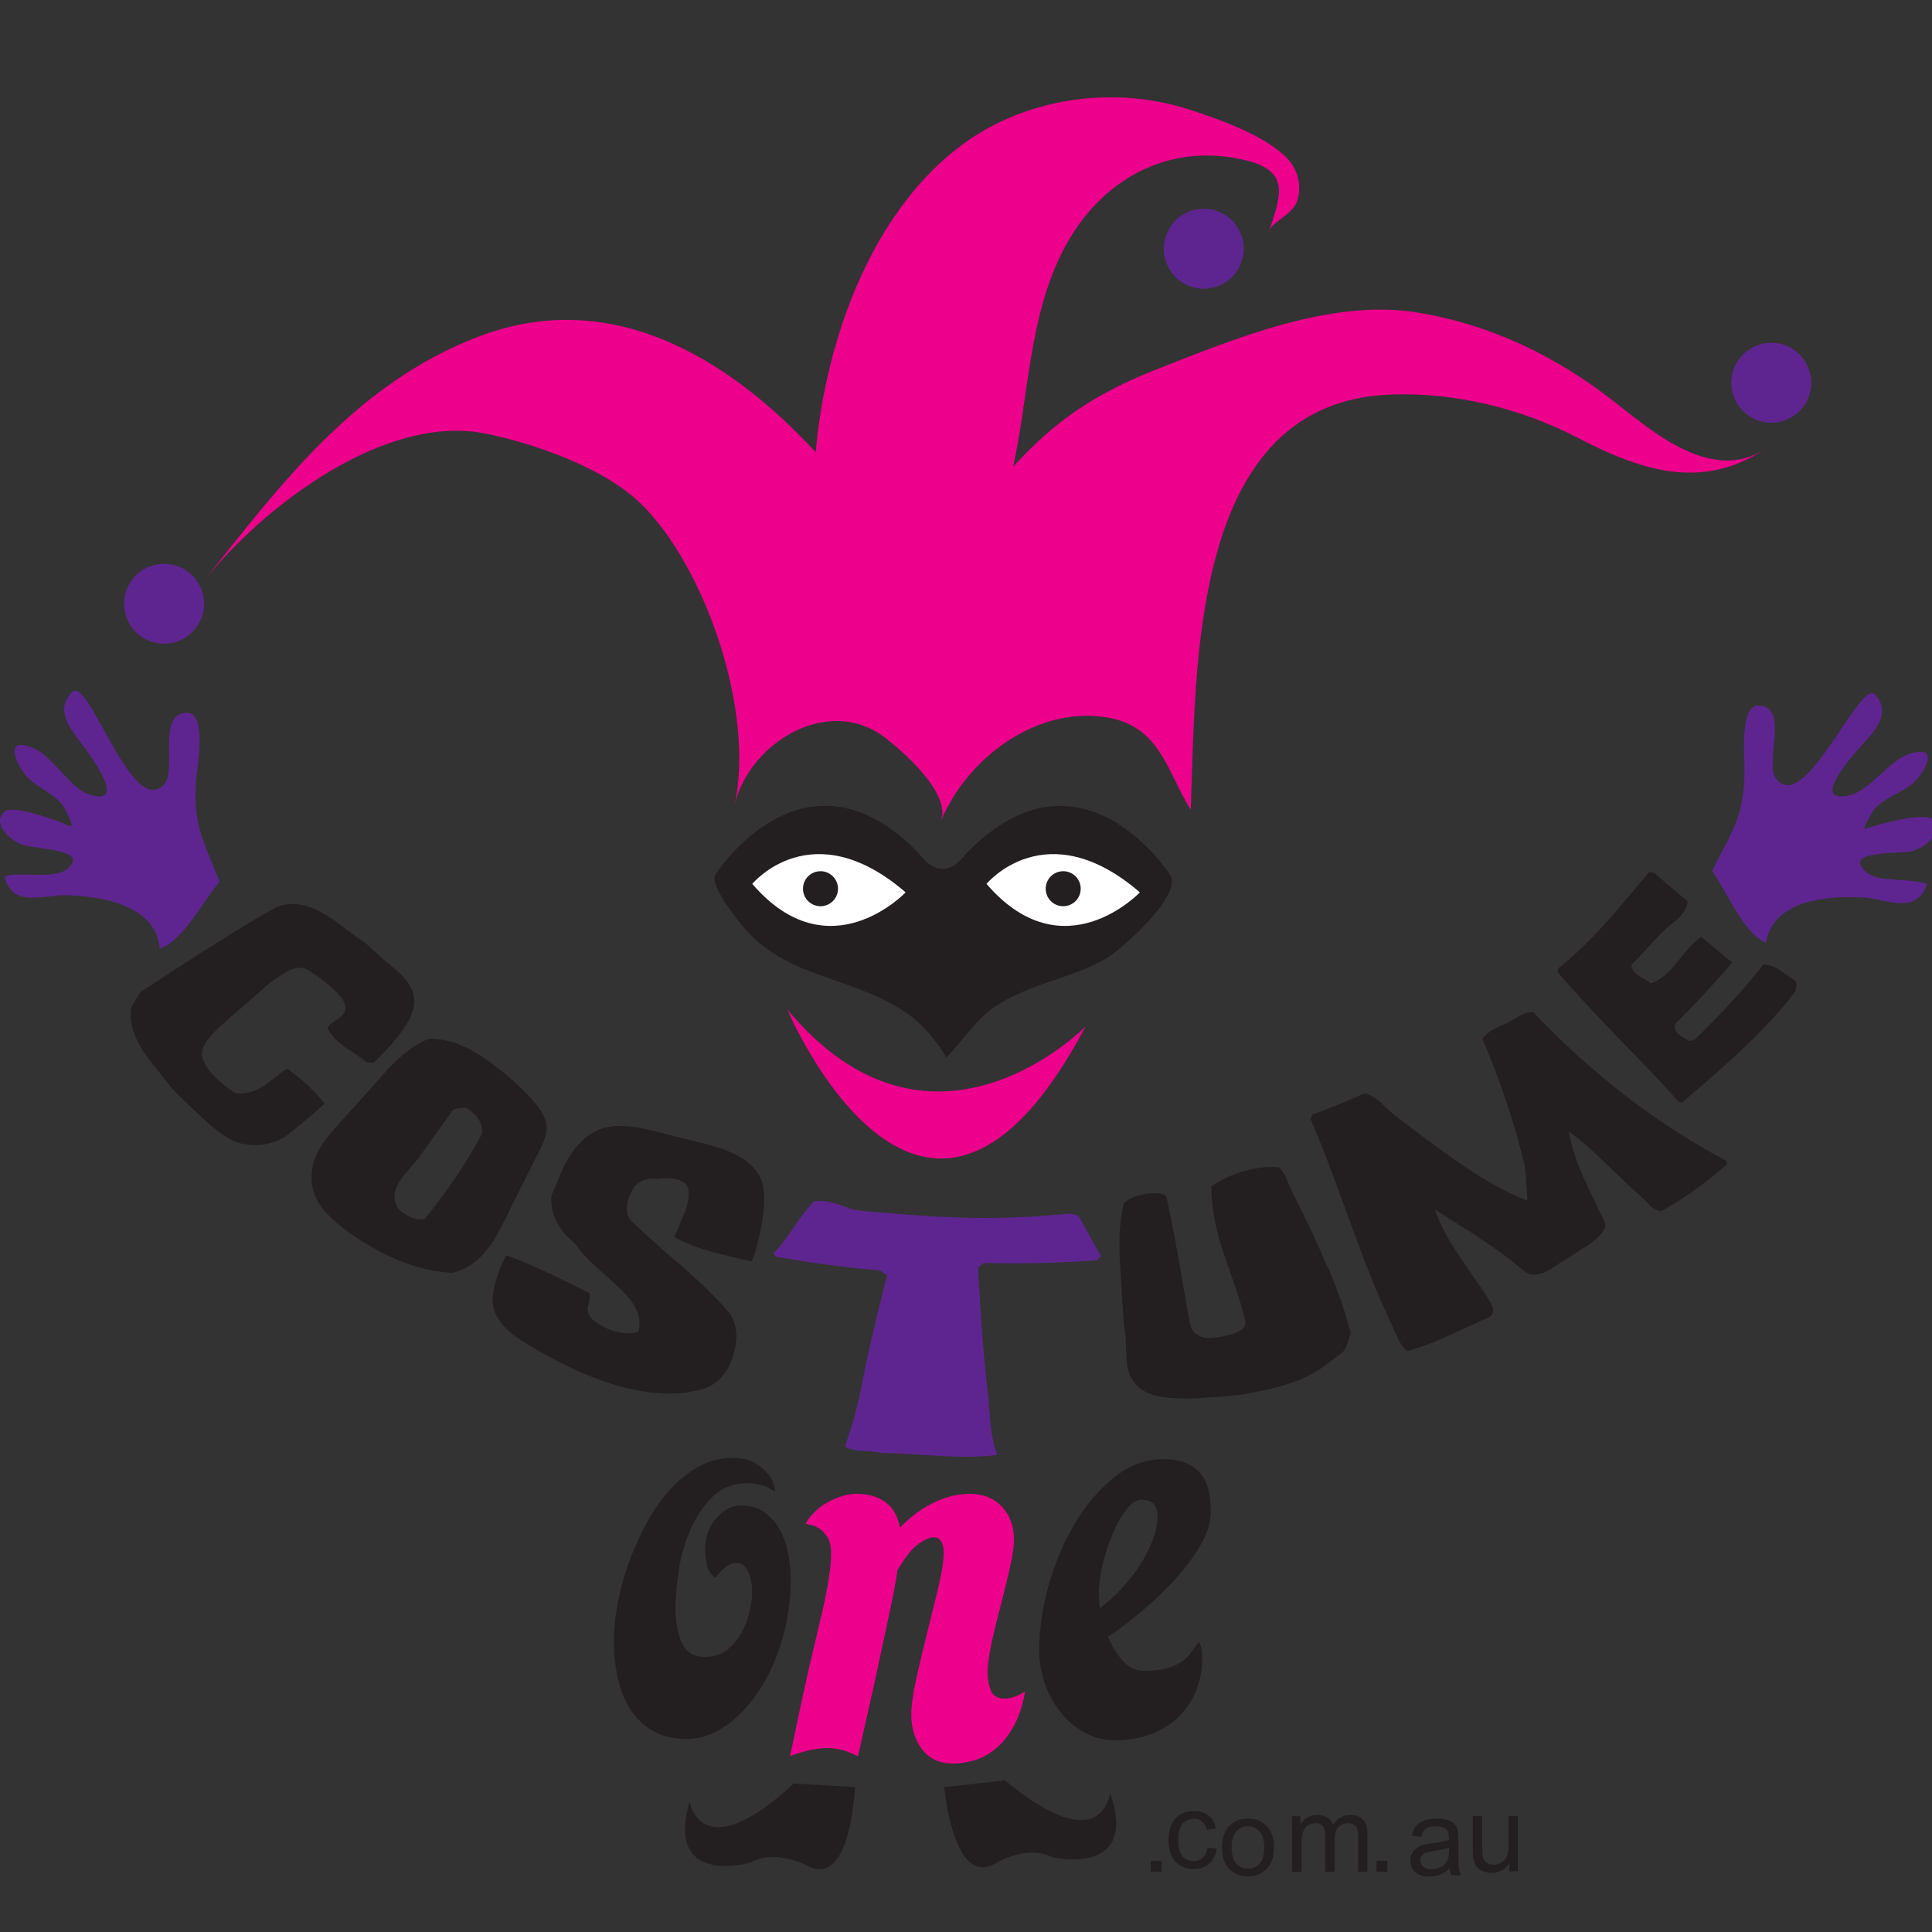 <?xml version="1.0" encoding="UTF-8"?>
<svg id="costumeonelogo" version="1.1" viewBox="0 0 16 16" xml:space="preserve" xmlns="http://www.w3.org/2000/svg" xmlns:cc="http://creativecommons.org/ns#" xmlns:dc="http://purl.org/dc/elements/1.1/" xmlns:rdf="http://www.w3.org/1999/02/22-rdf-syntax-ns#"><rect x="0" y="0" width="16" height="16" fill="#333333" stroke="none"/><title>costumeone_logo</title><g stroke-width=".147"><path d="m6.76 3.75c-0.735-0.798-1.71-1.38-2.8-0.961-1 0.382-1.63 1.21-2.27 2.02 0.492-0.615 1.49-1.38 2.32-1.22 0.403 0.077 1 0.288 1.3 0.585 0.543 0.535 0.944 1.74 0.772 2.5 0.071-0.314 0.333-0.578 0.629-0.669 0.203-0.062 0.422-0.043 0.608 0.096 0.151 0.113 0.566 0.474 0.472 0.702 0.216-0.526 0.798-0.96 1.38-0.861 0.435 0.074 0.491 0.44 0.69 0.765 0.047-1.17-0.017-3.39 1.67-3.44 0.526-0.017 1.06 0.115 1.52 0.351 0.514 0.267 1.03 0.458 1.57 0.099-0.435 0.288-0.926-0.134-1.24-0.381-0.486-0.382-1.03-0.649-1.65-0.749-0.709-0.114-1.51 0.219-2.16 0.475-0.509 0.201-0.832 0.423-1.18 0.802 0.127-0.581 0.13-1.21 0.393-1.75 0.29-0.6 0.859-0.939 1.51-0.792 0.38 0.085 0.327 0.269 0.215 0.593 0.03-0.088 0.204-0.135 0.238-0.264 0.033-0.121-0.001-0.247-0.084-0.336-0.179-0.191-0.562-0.326-0.808-0.406-0.601-0.196-1.3-0.112-1.83 0.249-0.8 0.551-1.19 1.66-1.27 2.59" fill="#ec008c"/><path d="m8 7.07c-0.065 0.087-0.127 0.12-0.182 0.125-9.11e-4 7.1e-5 -0.002 1.47e-4 -0.003 2.94e-4 -0.003 1.47e-4 -0.006 1.43e-4 -0.009 1.43e-4 -0.003 0-0.006 2.3e-5 -0.009-1.43e-4 -9.11e-4 -4.8e-5 -0.002-1.47e-4 -0.003-2.94e-4 -0.054-0.004-0.116-0.038-0.182-0.125-0.951-0.986-1.69 0.176-1.69 0.176-0.049 0.082 0.198 0.391 0.25 0.45 0.122 0.136 0.278 0.24 0.446 0.312 0.311 0.133 0.723 0.22 0.982 0.455 0.085 0.077 0.18 0.194 0.237 0.294 0.144-0.14 0.231-0.306 0.406-0.423 0.286-0.191 0.633-0.229 0.922-0.399 0.115-0.068 0.634-0.52 0.526-0.689-1.91e-4 -2.94e-4 -0.74-1.16-1.69-0.176" fill="#231f20"/><path d="m6.23 7.32s0.493-0.599 1.27 0.07c0 0-0.634 0.67-1.27-0.07" fill="#fff"/><path d="m6.94 7.36c0 0.08-0.065 0.145-0.145 0.145-0.08 0-0.145-0.065-0.145-0.145 0-0.08 0.065-0.145 0.145-0.145 0.08 0 0.145 0.065 0.145 0.145" fill="#231f20"/><path d="m8.17 7.32s0.493-0.599 1.27 0.07c0 0-0.634 0.67-1.27-0.07" fill="#fff"/><path d="m8.95 7.36c0 0.08-0.065 0.145-0.145 0.145-0.08 0-0.145-0.065-0.145-0.145 0-0.08 0.065-0.145 0.145-0.145 0.08 0 0.145 0.065 0.145 0.145" fill="#231f20"/><path d="m6.52 8.36s1.13 2.68 2.47 0.141c0 0-1.27 1.3-2.47-0.141" fill="#ec008c"/><path d="m1.72 7.06c-0.082-0.206-0.121-0.354-0.091-0.65 0.009-0.085 0.082-0.508-0.081-0.507-0.254 0.002-0.076 0.474-0.191 0.595-0.265 0.281-0.619-0.892-0.755-0.768-0.173 0.159 0.014 0.341 0.11 0.477 0.078 0.109 0.331 0.468 0.027 0.373-0.154-0.048-0.301-0.313-0.457-0.382-0.273-0.12-0.137 0.164-0.041 0.253 0.085 0.077 0.221 0.132 0.286 0.229 0.001 0.002 0.097 0.179 0.056 0.162-0.08-0.034-0.474-0.187-0.548-0.119-0.107 0.1 0.057 0.243 0.151 0.273 0.109 0.036 0.557 0.038 0.376 0.196-0.113 0.098-0.386 0.021-0.525 0.066 0.065 0.266 0.318 0.151 0.511 0.156 0.278 0.007 0.746 0.076 0.775 0.442 0.195-0.062 0.362-0.403 0.496-0.553-0.038-0.094-0.071-0.173-0.1-0.244" fill="#5e2590"/><path d="m14.3 6.98c0.1-0.198 0.151-0.342 0.147-0.64-0.001-0.086-0.038-0.513 0.124-0.498 0.253 0.024 0.035 0.479 0.139 0.609 0.24 0.302 0.694-0.835 0.818-0.699 0.159 0.173-0.043 0.339-0.151 0.466-0.087 0.102-0.37 0.437-0.059 0.369 0.158-0.035 0.327-0.286 0.488-0.341 0.283-0.096 0.123 0.176 0.019 0.255-0.091 0.07-0.231 0.113-0.305 0.204-0.001 0.002-0.112 0.17-0.069 0.157 0.083-0.027 0.489-0.146 0.556-0.072 0.098 0.109-0.078 0.237-0.174 0.259-0.112 0.026-0.558-0.01-0.392 0.162 0.104 0.107 0.383 0.054 0.517 0.111-0.088 0.259-0.33 0.123-0.523 0.111-0.277-0.017-0.75 0.011-0.811 0.374-0.189-0.079-0.326-0.433-0.446-0.594 0.046-0.09 0.086-0.166 0.121-0.235" fill="#5e2590"/><path d="m5.68 14.4c-0.109 0-0.201-0.022-0.277-0.067-0.075-0.045-0.137-0.105-0.185-0.18-0.048-0.076-0.082-0.163-0.103-0.262-0.021-0.099-0.032-0.203-0.032-0.312 0-0.081 0.01-0.175 0.029-0.283 0.019-0.108 0.048-0.217 0.086-0.327 0.038-0.11 0.085-0.219 0.141-0.327 0.056-0.108 0.12-0.203 0.193-0.287 0.073-0.084 0.155-0.152 0.245-0.204 0.091-0.052 0.189-0.078 0.296-0.078 0.095 0 0.176 0.029 0.243 0.088 0.067 0.059 0.101 0.123 0.101 0.193-0.031-0.025-0.068-0.043-0.111-0.055-0.043-0.011-0.079-0.017-0.107-0.017-0.126 0-0.228 0.041-0.306 0.122-0.078 0.081-0.14 0.177-0.185 0.287-0.045 0.11-0.075 0.222-0.09 0.336-0.015 0.113-0.023 0.203-0.023 0.271 0 0.134 0.018 0.239 0.054 0.313 0.036 0.074 0.099 0.111 0.189 0.111 0.075 0 0.138-0.021 0.189-0.063 0.05-0.042 0.09-0.091 0.12-0.149 0.029-0.057 0.05-0.115 0.063-0.174 0.013-0.059 0.019-0.105 0.019-0.138 0-0.078-0.012-0.141-0.036-0.187-0.024-0.046-0.055-0.069-0.094-0.069-0.053 0-0.112 0.042-0.176 0.126-0.042-0.034-0.067-0.076-0.073-0.126-0.007-0.05-0.011-0.088-0.011-0.113 0-0.042 0.007-0.085 0.021-0.128 0.014-0.043 0.034-0.082 0.061-0.115 0.027-0.034 0.058-0.061 0.094-0.084 0.036-0.022 0.077-0.034 0.122-0.034 0.078 0 0.144 0.02 0.197 0.059 0.053 0.039 0.096 0.089 0.128 0.149 0.032 0.06 0.054 0.127 0.067 0.199 0.013 0.073 0.019 0.141 0.019 0.205 0 0.171-0.023 0.335-0.069 0.493-0.046 0.158-0.109 0.299-0.189 0.422-0.08 0.123-0.172 0.222-0.277 0.296-0.105 0.074-0.216 0.111-0.334 0.111" fill="#231f20"/><path d="m8.49 14c-0.019 0.118-0.051 0.215-0.094 0.294-0.043 0.078-0.093 0.141-0.149 0.187-0.056 0.046-0.115 0.078-0.176 0.097-0.062 0.018-0.122 0.027-0.18 0.027-0.109 0-0.194-0.039-0.254-0.117-0.06-0.078-0.09-0.173-0.09-0.285 0-0.078 0.014-0.18 0.042-0.306 0.028-0.126 0.059-0.255 0.092-0.386 0.033-0.131 0.064-0.257 0.092-0.375 0.028-0.119 0.042-0.21 0.042-0.275 0-0.087-0.028-0.13-0.084-0.13-0.031 0-0.072 0.018-0.124 0.055-0.052 0.036-0.11 0.109-0.174 0.218-0.014 0.092-0.034 0.201-0.061 0.325-0.027 0.125-0.054 0.256-0.084 0.394-0.029 0.138-0.06 0.278-0.092 0.42-0.032 0.141-0.062 0.275-0.09 0.401-0.059-0.028-0.106-0.046-0.143-0.054-0.036-0.008-0.074-0.013-0.113-0.013-0.036 0-0.078 0.004-0.124 0.013-0.046 0.008-0.107 0.026-0.183 0.054 0.089-0.433 0.168-0.791 0.237-1.07 0.069-0.282 0.103-0.485 0.103-0.608 0-0.062-0.011-0.108-0.034-0.141-0.022-0.032-0.046-0.056-0.071-0.071-0.025-0.015-0.049-0.024-0.071-0.027-0.022-0.003-0.034-0.007-0.034-0.013 0.048-0.078 0.113-0.138 0.195-0.18 0.083-0.042 0.157-0.063 0.224-0.063 0.098 0 0.178 0.023 0.241 0.069 0.063 0.046 0.103 0.117 0.12 0.212 0.059-0.062 0.118-0.111 0.176-0.149 0.059-0.038 0.114-0.066 0.166-0.086 0.052-0.02 0.098-0.032 0.138-0.038 0.041-0.006 0.072-0.008 0.094-0.008 0.115 0 0.205 0.036 0.271 0.107 0.066 0.071 0.099 0.162 0.099 0.271 0 0.059-0.011 0.138-0.034 0.237-0.022 0.099-0.048 0.202-0.075 0.308-0.028 0.106-0.053 0.21-0.076 0.311-0.022 0.101-0.033 0.184-0.033 0.252 0 0.05 0.009 0.098 0.027 0.143 0.018 0.045 0.057 0.067 0.115 0.067 0.05 0 0.106-0.019 0.168-0.059" fill="#ec008c"/><path d="m9.1 13.2c0 0.02 6.47e-4 0.038 0.002 0.057 0.001 0.018 0.003 0.038 0.006 0.061 0.061-0.045 0.122-0.099 0.18-0.162 0.059-0.063 0.11-0.128 0.153-0.195 0.043-0.067 0.078-0.136 0.105-0.206 0.027-0.07 0.04-0.137 0.04-0.201 0-0.09-0.045-0.134-0.134-0.134-0.039 0-0.08 0.026-0.122 0.08-0.042 0.053-0.08 0.119-0.113 0.197-0.034 0.078-0.062 0.163-0.084 0.254-0.022 0.091-0.034 0.174-0.034 0.25zm0.927-0.68c0 0.081-0.025 0.167-0.075 0.258-0.05 0.091-0.116 0.183-0.197 0.275-0.081 0.092-0.172 0.182-0.273 0.268-0.101 0.087-0.203 0.165-0.306 0.235 0.031 0.075 0.071 0.141 0.122 0.197 0.05 0.056 0.108 0.084 0.172 0.084 0.084 0 0.151-0.008 0.201-0.023 0.05-0.015 0.091-0.035 0.124-0.059 0.032-0.024 0.057-0.05 0.076-0.078 0.018-0.028 0.037-0.054 0.057-0.08 0.014 0.025 0.022 0.05 0.025 0.076 0.003 0.025 0.004 0.045 0.004 0.059 0 0.087-0.015 0.171-0.046 0.254-0.031 0.083-0.076 0.155-0.136 0.218-0.06 0.063-0.136 0.113-0.227 0.151-0.091 0.038-0.195 0.057-0.313 0.057-0.095 0-0.182-0.022-0.26-0.067-0.078-0.045-0.145-0.103-0.199-0.174-0.055-0.071-0.097-0.151-0.126-0.239-0.029-0.088-0.044-0.177-0.044-0.266 0-0.17 0.026-0.349 0.078-0.535 0.052-0.186 0.124-0.357 0.216-0.512 0.092-0.155 0.201-0.283 0.327-0.384 0.126-0.101 0.263-0.151 0.411-0.151 0.126 0 0.222 0.034 0.289 0.101 0.067 0.067 0.101 0.179 0.101 0.336" fill="#231f20"/></g><g fill="#5e2590" stroke-width=".147"><path d="m1.69 5c0 0.183-0.148 0.331-0.331 0.331-0.183 0-0.331-0.148-0.331-0.331 0-0.183 0.148-0.331 0.331-0.331 0.183 0 0.331 0.148 0.331 0.331"/><path d="m10.3 2.06c0 0.183-0.148 0.331-0.331 0.331-0.183 0-0.331-0.148-0.331-0.331 0-0.183 0.148-0.331 0.331-0.331 0.183 0 0.331 0.148 0.331 0.331"/><path d="m15 3.17c0 0.183-0.148 0.331-0.331 0.331-0.183 0-0.331-0.148-0.331-0.331 0-0.183 0.148-0.331 0.331-0.331 0.183 0 0.331 0.148 0.331 0.331"/></g><g fill="#231f20" stroke-width=".147"><path d="m7.08 14.8s-0.03 0.834-0.387 0.655c0 0-0.268-0.149-0.476-0.03 0 0-0.714 0.208-0.506-0.506 0 0 0.089 0.566 0.863-0.149l0.506 0.03"/><path d="m7.82 14.8s0.073 0.831 0.42 0.634c0 0 0.26-0.163 0.474-0.054 0 0 0.724 0.171 0.479-0.532 0 0-0.06 0.57-0.87-0.104l-0.504 0.056"/><path d="m9.53 15.5v-0.089h0.089v0.089h-0.089"/><path d="m10 15.3 0.077 0.01c-0.008 0.053-0.03 0.094-0.064 0.124-0.035 0.03-0.077 0.045-0.127 0.045-0.063 0-0.113-0.021-0.152-0.062-0.038-0.041-0.057-0.1-0.057-0.177 0-0.05 0.008-0.093 0.025-0.13 0.017-0.037 0.042-0.065 0.075-0.084 0.034-0.019 0.07-0.028 0.11-0.028 0.05 0 0.091 0.013 0.122 0.038 0.032 0.025 0.052 0.061 0.061 0.107l-0.076 0.012c-0.007-0.031-0.02-0.054-0.038-0.07-0.018-0.016-0.04-0.023-0.066-0.023-0.039 0-0.071 0.014-0.096 0.042-0.025 0.028-0.037 0.073-0.037 0.133 0 0.062 0.012 0.107 0.035 0.134 0.024 0.028 0.054 0.042 0.092 0.042 0.031 0 0.056-0.009 0.077-0.028 0.021-0.019 0.033-0.048 0.039-0.086"/><path d="m10.2 15.3c0 0.059 0.013 0.103 0.038 0.132 0.026 0.029 0.058 0.044 0.097 0.044 0.039 0 0.071-0.015 0.097-0.044 0.026-0.029 0.038-0.074 0.038-0.135 0-0.057-0.013-0.1-0.039-0.129-0.026-0.029-0.058-0.044-0.096-0.044-0.039 0-0.071 0.015-0.097 0.044-0.026 0.029-0.038 0.073-0.038 0.132zm-0.08 0c0-0.085 0.024-0.148 0.071-0.189 0.04-0.034 0.088-0.051 0.144-0.051 0.063 0 0.115 0.021 0.155 0.062 0.04 0.041 0.06 0.099 0.06 0.171 0 0.059-0.009 0.106-0.027 0.139-0.018 0.034-0.044 0.06-0.077 0.079-0.034 0.019-0.071 0.028-0.111 0.028-0.064 0-0.116-0.021-0.156-0.062-0.04-0.041-0.059-0.101-0.059-0.178"/><path d="m10.7 15.5v-0.459h0.07v0.065c0.014-0.022 0.034-0.041 0.058-0.054 0.024-0.014 0.051-0.021 0.082-0.021 0.034 0 0.062 0.007 0.084 0.021 0.022 0.014 0.037 0.034 0.046 0.059 0.036-0.054 0.084-0.08 0.142-0.08 0.046 0 0.081 0.013 0.105 0.038 0.025 0.025 0.037 0.064 0.037 0.117v0.315h-0.077v-0.289c0-0.031-0.003-0.054-0.008-0.067-5e-3 -0.014-0.014-0.025-0.027-0.033-0.013-0.008-0.029-0.013-0.047-0.013-0.032 0-0.059 0.011-0.08 0.032-0.021 0.021-0.032 0.056-0.032 0.103v0.267h-0.078v-0.298c0-0.035-0.006-0.061-0.019-0.078-0.013-0.017-0.034-0.026-0.062-0.026-0.022 0-0.042 0.006-0.061 0.017-0.019 0.011-0.032 0.028-0.04 0.051-0.008 0.022-0.013 0.054-0.013 0.096v0.238h-0.078"/><path d="m11.4 15.5v-0.089h0.089v0.089h-0.089"/><path d="m12 15.3c-0.028 0.012-0.071 0.021-0.127 0.029-0.032 0.005-0.055 0.01-0.068 0.016-0.013 0.006-0.024 0.014-0.031 0.025-0.007 0.011-0.011 0.023-0.011 0.037 0 0.021 0.008 0.038 0.024 0.052 0.016 0.014 0.039 0.021 0.069 0.021 0.03 0 0.057-0.007 0.08-0.02 0.023-0.013 0.041-0.031 0.051-0.054 0.008-0.018 0.013-0.043 0.013-0.078zm0.006 0.174c-0.029 0.025-0.057 0.042-0.083 0.052-0.027 0.01-0.055 0.015-0.086 0.015-0.051 0-0.089-0.012-0.116-0.037-0.027-0.025-0.041-0.056-0.041-0.095 0-0.022 0.005-0.043 0.015-0.062 0.01-0.019 0.024-0.034 0.04-0.045 0.017-0.011 0.035-0.02 0.056-0.025 0.015-4e-3 0.038-0.008 0.069-0.012 0.063-0.007 0.109-0.017 0.139-0.027 2.65e-4 -0.011 4.12e-4 -0.018 4.12e-4 -0.02 0-0.032-0.007-0.054-0.022-0.067-0.02-0.018-0.05-0.026-0.089-0.026-0.037 0-0.064 0.006-0.081 0.019-0.018 0.013-0.03 0.035-0.039 0.068l-0.076-0.01c0.007-0.033 0.018-0.059 0.034-0.079 0.016-0.02 0.039-0.035 0.069-0.046 0.03-0.011 0.065-0.016 0.104-0.016 0.039 0 0.071 0.005 0.096 0.014 0.025 0.009 0.043 0.021 0.054 0.035 0.011 0.014 0.02 0.032 0.024 0.053 0.003 0.013 0.004 0.037 0.004 0.072v0.104c0 0.072 0.002 0.118 5e-3 0.137 0.003 0.019 0.01 0.038 0.02 0.055h-0.081c-0.008-0.016-0.013-0.035-0.016-0.057"/><path d="m12.5 15.5v-0.068c-0.036 0.052-0.084 0.078-0.146 0.078-0.027 0-0.052-0.005-0.076-0.016-0.024-0.01-0.041-0.023-0.052-0.039-0.011-0.016-0.019-0.035-0.024-0.058-0.003-0.015-0.005-0.04-0.005-0.073v-0.285h0.078v0.255c0 0.041 0.002 0.068 0.005 0.082 0.005 0.021 0.015 0.037 0.031 0.048 0.016 0.012 0.035 0.018 0.059 0.018 0.023 0 0.045-6e-3 0.066-0.018 0.021-0.012 0.035-0.028 0.043-0.049 0.009-0.021 0.013-0.051 0.013-0.09v-0.246h0.078v0.459h-0.07"/><path d="m3.25 8.64c-0.034 0.039-0.085 0.093-0.156 0.161-0.02-0.002-0.041-0.003-0.061-5e-3 -0.005-0.004-0.01-0.008-0.015-0.012-0.023-0.02-0.059-0.045-0.106-0.076-0.048-0.031-0.082-0.056-0.102-0.073-0.05-0.042-0.082-0.085-0.098-0.127 0.003-0.003 0.005-0.005 0.008-0.008 0.01-0.013 0.029-0.028 0.056-0.046 0.027-0.018 0.045-0.032 0.056-0.042 0.055-0.056 0.032-0.126-0.064-0.215-0.059-0.054-0.126-0.105-0.201-0.155-0.058-0.038-0.122-0.036-0.195 0.007-0.064 0.038-0.118 0.075-0.163 0.112-0.013 0.011-0.028 0.024-0.046 0.042-0.025 0.023-0.041 0.037-0.048 0.043-0.03 0.027-0.095 0.084-0.197 0.17-0.144 0.122-0.226 0.214-0.242 0.279-0.016 0.064 0.022 0.144 0.118 0.237 0.039 0.038 0.091 0.079 0.155 0.121 0.076 0.011 0.156-0.01 0.239-0.062 0.062-0.046 0.124-0.094 0.187-0.142 0.043 0.03 0.084 0.061 0.124 0.095 0.075 0.063 0.138 0.128 0.189 0.196-0.064 0.059-0.162 0.144-0.299 0.253-0.097 0.072-0.209 0.101-0.335 0.086-0.038-0.005-0.066-0.01-0.084-0.016-0.07-0.023-0.165-0.086-0.278-0.19-0.022-0.02-0.054-0.05-0.096-0.09-0.042-0.04-0.072-0.07-0.092-0.089-0.009-0.009-0.022-0.022-0.04-0.04-0.016-0.016-0.029-0.029-0.038-0.038-0.035-0.044-0.07-0.088-0.104-0.132-0.039-0.046-0.09-0.111-0.149-0.198-0.067-0.114-0.097-0.216-0.09-0.304 0.002-0.026 0.004-0.04 0.005-0.043 0.025-0.042 0.051-0.083 0.077-0.125 0.396-0.257 0.708-0.46 0.947-0.6 0.039-0.025 0.099-0.058 0.179-0.101 0.083-0.036 0.174-0.036 0.276-0.001 0.068 0.023 0.146 0.069 0.237 0.137 0.037 0.028 0.088 0.066 0.154 0.113 0.05 0.035 0.075 0.053 0.076 0.054 0.02 0.019 0.048 0.045 0.084 0.077 0.041 0.037 0.07 0.063 0.087 0.077 0.023 0.018 0.056 0.047 0.1 0.085 0.103 0.096 0.144 0.193 0.119 0.296-0.018 0.077-0.074 0.173-0.173 0.286"/><path d="m3.76 9.77c0.083-0.121 0.15-0.231 0.203-0.329 0.008-0.012 0.018-0.03 0.029-0.054 0.002-0.006 0.002-0.017 6.02e-4 -0.035-0.007-0.07-0.052-0.128-0.134-0.178-0.049 0.001-0.084 0.007-0.107 0.017-0.191 0.271-0.291 0.406-0.293 0.408-0.013 0.018-0.034 0.043-0.063 0.076-0.029 0.033-0.05 0.058-0.064 0.076-0.061 0.079-0.08 0.153-0.052 0.222 0.007 0.018 0.014 0.031 0.021 0.039 0.014 0.016 0.036 0.032 0.067 0.05 0.055 0.033 0.106 0.044 0.15 0.034 0.092-0.116 0.173-0.225 0.241-0.325zm0.356 0.459c-0.087 0.147-0.186 0.245-0.299 0.29-0.033 0.013-0.056 0.02-0.07 0.021-0.013 0.001-0.046-1e-3 -0.097-0.008-0.196-0.024-0.412-0.104-0.636-0.242-0.223-0.139-0.355-0.269-0.401-0.378-0.046-0.109-0.044-0.221 0.002-0.335 0.032-0.078 0.095-0.166 0.188-0.267 0.02-0.022 0.051-0.055 0.091-0.1 0.041-0.045 0.071-0.078 0.091-0.1 0.021-0.023 0.052-0.058 0.094-0.105 0.042-0.047 0.073-0.083 0.093-0.106 0.116-0.132 0.227-0.224 0.332-0.276 0.025-0.011 0.041-0.018 0.048-0.019 0.008-0.002 0.027-0.001 0.058 1e-3 0.116 0.008 0.233 0.051 0.357 0.13 0.104 0.066 0.206 0.146 0.311 0.241 0.123 0.112 0.204 0.208 0.237 0.293 0.025 0.061 0.013 0.141-0.038 0.241-0.025 0.051-0.063 0.127-0.114 0.228-0.022 0.041-0.062 0.123-0.123 0.246-0.049 0.103-0.091 0.184-0.126 0.243"/><path d="m6.08 11.2c-0.037 0.143-0.111 0.241-0.227 0.292-0.021 0.009-0.056 0.019-0.105 0.029-0.187 0.039-0.417 0.022-0.679-0.059-0.216-0.067-0.472-0.185-0.752-0.361-0.175-0.112-0.251-0.237-0.236-0.367 0.013-0.111 0.051-0.223 0.111-0.338 0.066 0.023 0.138 0.052 0.216 0.086 0.138 0.06 0.294 0.137 0.473 0.227 0.007 0.018 0.004 0.053-0.011 0.106-0.01 0.042 4.76e-5 0.078 0.031 0.107 0.046 0.042 0.104 0.075 0.174 0.098 0.077 0.025 0.147 0.028 0.211 0.01 0.026-0.086 0.003-0.174-0.064-0.263-0.042-0.055-0.121-0.13-0.234-0.229-0.072-0.063-0.126-0.116-0.163-0.157-0.015-0.02-0.035-0.045-0.06-0.078-0.02-0.017-0.049-0.045-0.086-0.082-0.072-0.084-0.109-0.173-0.113-0.265-0.002-0.028-0.002-0.046 8.52e-4 -0.055 7.2e-4 -0.001 0.011-0.027 0.032-0.076 0.039-0.096 0.067-0.159 0.084-0.191 0.106-0.196 0.241-0.297 0.407-0.309 0.095-0.007 0.223 0.013 0.388 0.057 0.209 0.054 0.35 0.085 0.42 0.106 0.212 0.061 0.345 0.146 0.4 0.268 0.046 0.102 0.04 0.284-0.025 0.547-0.013 0.052-0.029 0.1-0.047 0.143-0.111-0.023-0.221-0.05-0.331-0.079-0.127-0.035-0.231-0.077-0.31-0.122 0.02-0.046 0.039-0.093 0.058-0.139 0.005-0.015 0.015-0.037 0.029-0.066 0.027-0.077 0.037-0.138 0.03-0.184-0.006-0.041-0.033-0.069-0.082-0.084-0.053-0.017-0.11-0.019-0.171-0.008-0.074-0.013-0.136 0.005-0.187 0.056-0.013 0.014-0.029 0.04-0.045 0.078-0.037 0.085-0.035 0.156 0.009 0.211 0.003 0.002 0.043 0.042 0.123 0.115 0.155 0.141 0.27 0.237 0.335 0.294 0.123 0.109 0.229 0.211 0.314 0.307 0.013 0.013 0.029 0.033 0.05 0.058 0.053 0.083 0.065 0.188 0.031 0.317"/></g><path d="m9.12 10.4c-0.011 0.012-0.023 0.024-0.035 0.037-0.311 0.023-0.626 0.031-0.94 0.023-0.015 0.012-0.03 0.025-0.045 0.037 0.002 0.02 0.026 0.555 0.072 0.963 0.033 0.251 0.019 0.416 0.088 0.589-0.083 0.011-0.179 0.016-0.286 0.015-0.059-5.88e-4 -0.146-0.004-0.262-0.011-0.115-0.008-0.202-0.013-0.26-0.016-0.059-0.003-0.11-0.004-0.154-0.004-0.017-0.007-0.073-0.013-0.167-0.019-0.073-5e-3 -0.117-0.018-0.132-0.038 0.019-0.057 0.038-0.117 0.059-0.181 0.031-0.099 0.068-0.26 0.11-0.48 0.042-0.208 0.148-0.639 0.179-0.752-0.02-0.014-0.04-0.028-0.059-0.042-0.297-0.025-0.588-0.064-0.869-0.116-0.003-0.01-0.006-0.019-0.009-0.029 0.037-0.038 0.093-0.109 0.165-0.213 0.062-0.091 0.117-0.162 0.164-0.214 0.039-5e-3 0.079-0.004 0.121 0.003 0.027 0.005 0.063 0.015 0.108 0.031 0.052 0.02 0.088 0.032 0.106 0.036-0.002-1.47e-4 0.029 0.004 0.091 0.012 0.076 0.007 0.152 0.013 0.228 0.018 0.114 0.01 0.289 0.025 0.525 0.033 0.237 0.008 0.414 0.003 0.53-0.002 0.17-0.008 0.309-0.019 0.417-0.03 0.022 0.006 0.045 0.013 0.067 0.019 0.06 0.111 0.122 0.222 0.185 0.332" fill="#5e2590" stroke-width=".147"/><g fill="#231f20" stroke-width=".147"><path d="m11 10.5c0.082 0.195 0.145 0.375 0.186 0.54-0.022 0.083-0.045 0.137-0.068 0.161-0.041 0.03-0.095 0.071-0.162 0.12-0.097 0.07-0.226 0.128-0.386 0.169-0.066 0.017-0.164 0.038-0.293 0.061-0.02 0.002-0.049 0.004-0.087 0.008-0.038 0.004-0.116 0.011-0.234 0.018-0.196 0.013-0.338 2.93e-4 -0.425-0.031-0.113-0.041-0.178-0.122-0.196-0.24-0.005-0.032-0.008-0.079-0.009-0.143-0.002-0.064-0.005-0.112-0.01-0.143-9.11e-4 -0.006-0.002-0.016-0.005-0.03-0.002-0.013-0.004-0.023-0.005-0.03 3.38e-4 0.003-0.003-0.051-0.01-0.163-0.007-0.114-0.014-0.228-0.021-0.342-0.012-0.201-5.73e-4 -0.365 0.033-0.492 0.038-0.036 0.092-0.06 0.163-0.072 0.039-0.007 0.074-0.009 0.106-0.008 0.051 0.002 0.08 0.014 0.085 0.037 0.029 0.131 0.063 0.305 0.101 0.521 0.047 0.271 0.077 0.444 0.093 0.521 7.64e-4 0.004 0.002 7e-3 0.002 0.011 0.005 0.03 0.022 0.056 0.053 0.078 0.03 0.022 0.068 0.032 0.112 0.03 0.036-0.002 0.083-0.009 0.141-0.022 0.097-0.022 0.147-0.056 0.15-0.1 0.001-0.017-0.013-0.076-0.044-0.178-0.017-0.057-0.046-0.142-0.086-0.255-0.04-0.113-0.068-0.198-0.084-0.255-0.047-0.165-0.069-0.313-0.069-0.445 0.079-0.056 0.168-0.097 0.268-0.126 0.107-0.031 0.205-0.042 0.297-0.031 0.025 0.025 0.046 0.062 0.066 0.111 0.015 0.038 0.041 0.097 0.081 0.175 0.091 0.179 0.176 0.36 0.252 0.543"/><path d="m14.3 9.62c-1.19e-4 0.009-7.1e-5 0.017-7.1e-5 0.026-0.024 0.02-0.048 0.04-0.072 0.06-0.156 0.129-0.314 0.238-0.47 0.325-0.04-0.006-0.076-0.026-0.106-0.06-0.028-0.031-0.072-0.072-0.133-0.125-0.086-0.082-0.172-0.163-0.257-0.245-0.1-0.099-0.19-0.175-0.271-0.23 0.019 0.102 0.054 0.215 0.105 0.339 0.017 0.04 0.067 0.146 0.149 0.32 0.016 0.026 0.033 0.062 0.05 0.107 0.007 0.042-0.039 0.101-0.14 0.173-0.074 0.048-0.149 0.096-0.227 0.143-0.057 0.039-0.088 0.059-0.091 0.061-0.089 0.049-0.158 0.055-0.205 0.02-0.034-0.028-0.087-0.07-0.157-0.126-0.162-0.121-0.362-0.248-0.591-0.39 0.024 0.071 0.057 0.145 0.101 0.223 0.035 0.062 0.093 0.154 0.176 0.272 0.083 0.119 0.144 0.209 0.181 0.27 0.033 0.055 0.032 0.096-0.003 0.122-0.036 0.017-0.074 0.034-0.114 0.052-0.044 0.02-0.11 0.05-0.197 0.09-0.087 0.04-0.154 0.068-0.199 0.085-0.062 0.024-0.12 0.043-0.175 0.057-0.037-0.031-0.065-0.073-0.086-0.124-0.004-0.008-0.007-0.016-0.011-0.024-0.013-0.028-0.031-0.068-0.054-0.119-0.004-0.01-9e-3 -0.02-0.013-0.03-0.003-0.002-0.005-0.005-0.004-0.01 0.003 5.87e-4 0.003 0.001 9.11e-4 2e-3 -0.018-0.038-0.036-0.08-0.056-0.124-0.067-0.15-0.164-0.4-0.29-0.749-0.117-0.325-0.213-0.573-0.288-0.746 0.006-0.011 0.012-0.023 0.018-0.035 0.146-0.054 0.29-0.113 0.432-0.176 0.043 0.011 0.086 0.037 0.132 0.076 0.024 0.024 0.061 0.059 0.112 0.104 0.036 0.026 0.088 0.067 0.158 0.12 0.087 0.066 0.206 0.155 0.361 0.263 0.225 0.158 0.422 0.264 0.583 0.326 0.001-0.012-0.002-0.06-9e-3 -0.141-7.64e-4 -0.035-0.005-0.087-0.014-0.155-0.002-0.006-0.011-0.041-0.027-0.106-0.084-0.328-0.195-0.639-0.322-0.936 0.013-0.022 0.034-0.043 0.064-0.063 0.03-0.02 0.063-0.037 0.097-0.051 0.035-0.014 0.077-0.036 0.127-0.067 0.055-0.034 0.1-0.047 0.136-0.038 0.45 0.472 0.973 0.897 1.6 1.23"/><path d="m13.7 7.23c0.092 0.079 0.184 0.157 0.277 0.235-0.004 0.039-0.022 0.078-0.054 0.115-0.014 0.017-0.034 0.035-0.059 0.054-0.048 0.038-0.097 0.083-0.147 0.137-0.023 0.025-0.057 0.062-0.102 0.111-0.045 0.049-0.081 0.085-0.105 0.108 0.002 0.027 0.013 0.05 0.035 0.07 0.012 0.011 0.033 0.025 0.062 0.042 0.03 0.017 0.051 0.031 0.063 0.042 0.056-0.018 0.114-0.057 0.171-0.117-0.001 0.001-0.003 0.003-0.004 0.004 0.002-0.002 0.004-0.004 0.005-0.006 0.007-0.009 0.015-0.018 0.022-0.027 0.036-0.043 0.068-0.082 0.096-0.116 7e-3 -0.008 0.014-0.016 0.021-0.024 0.034-0.04 0.07-0.073 0.108-0.1 0.085 0.072 0.17 0.143 0.256 0.213-0.149 0.176-0.307 0.346-0.473 0.509-0.008 0.032 0.001 0.06 0.029 0.085 0.009 0.008 0.023 0.018 0.044 0.029 0.021 0.012 0.035 0.021 0.042 0.028 0.017-0.005 0.033-0.009 0.049-0.014 0.126-0.122 0.248-0.247 0.364-0.377 0.048-0.053 0.118-0.134 0.205-0.245 0.039 0.002 0.085 0.018 0.14 0.05-0.028-0.017 0.01 0.011 0.117 0.081 0.018 0.011 0.02 0.043 0.006 0.095-0.039 0.052-0.082 0.104-0.129 0.158-0.081 0.092-0.207 0.226-0.389 0.393-0.182 0.166-0.324 0.286-0.418 0.366-0.01-0.001-0.02-0.002-0.03-0.004-0.119-0.137-0.29-0.314-0.507-0.536-0.248-0.257-0.411-0.439-0.498-0.541 0.003-0.01 0.006-0.02 0.008-0.03 0.048-0.037 0.096-0.078 0.145-0.123 0.068-0.062 0.171-0.163 0.299-0.308 0.122-0.142 0.212-0.252 0.276-0.326 0.011-0.013 0.022-0.026 0.032-0.039 0.013 0.002 0.025 0.004 0.038 0.005"/></g></svg>
